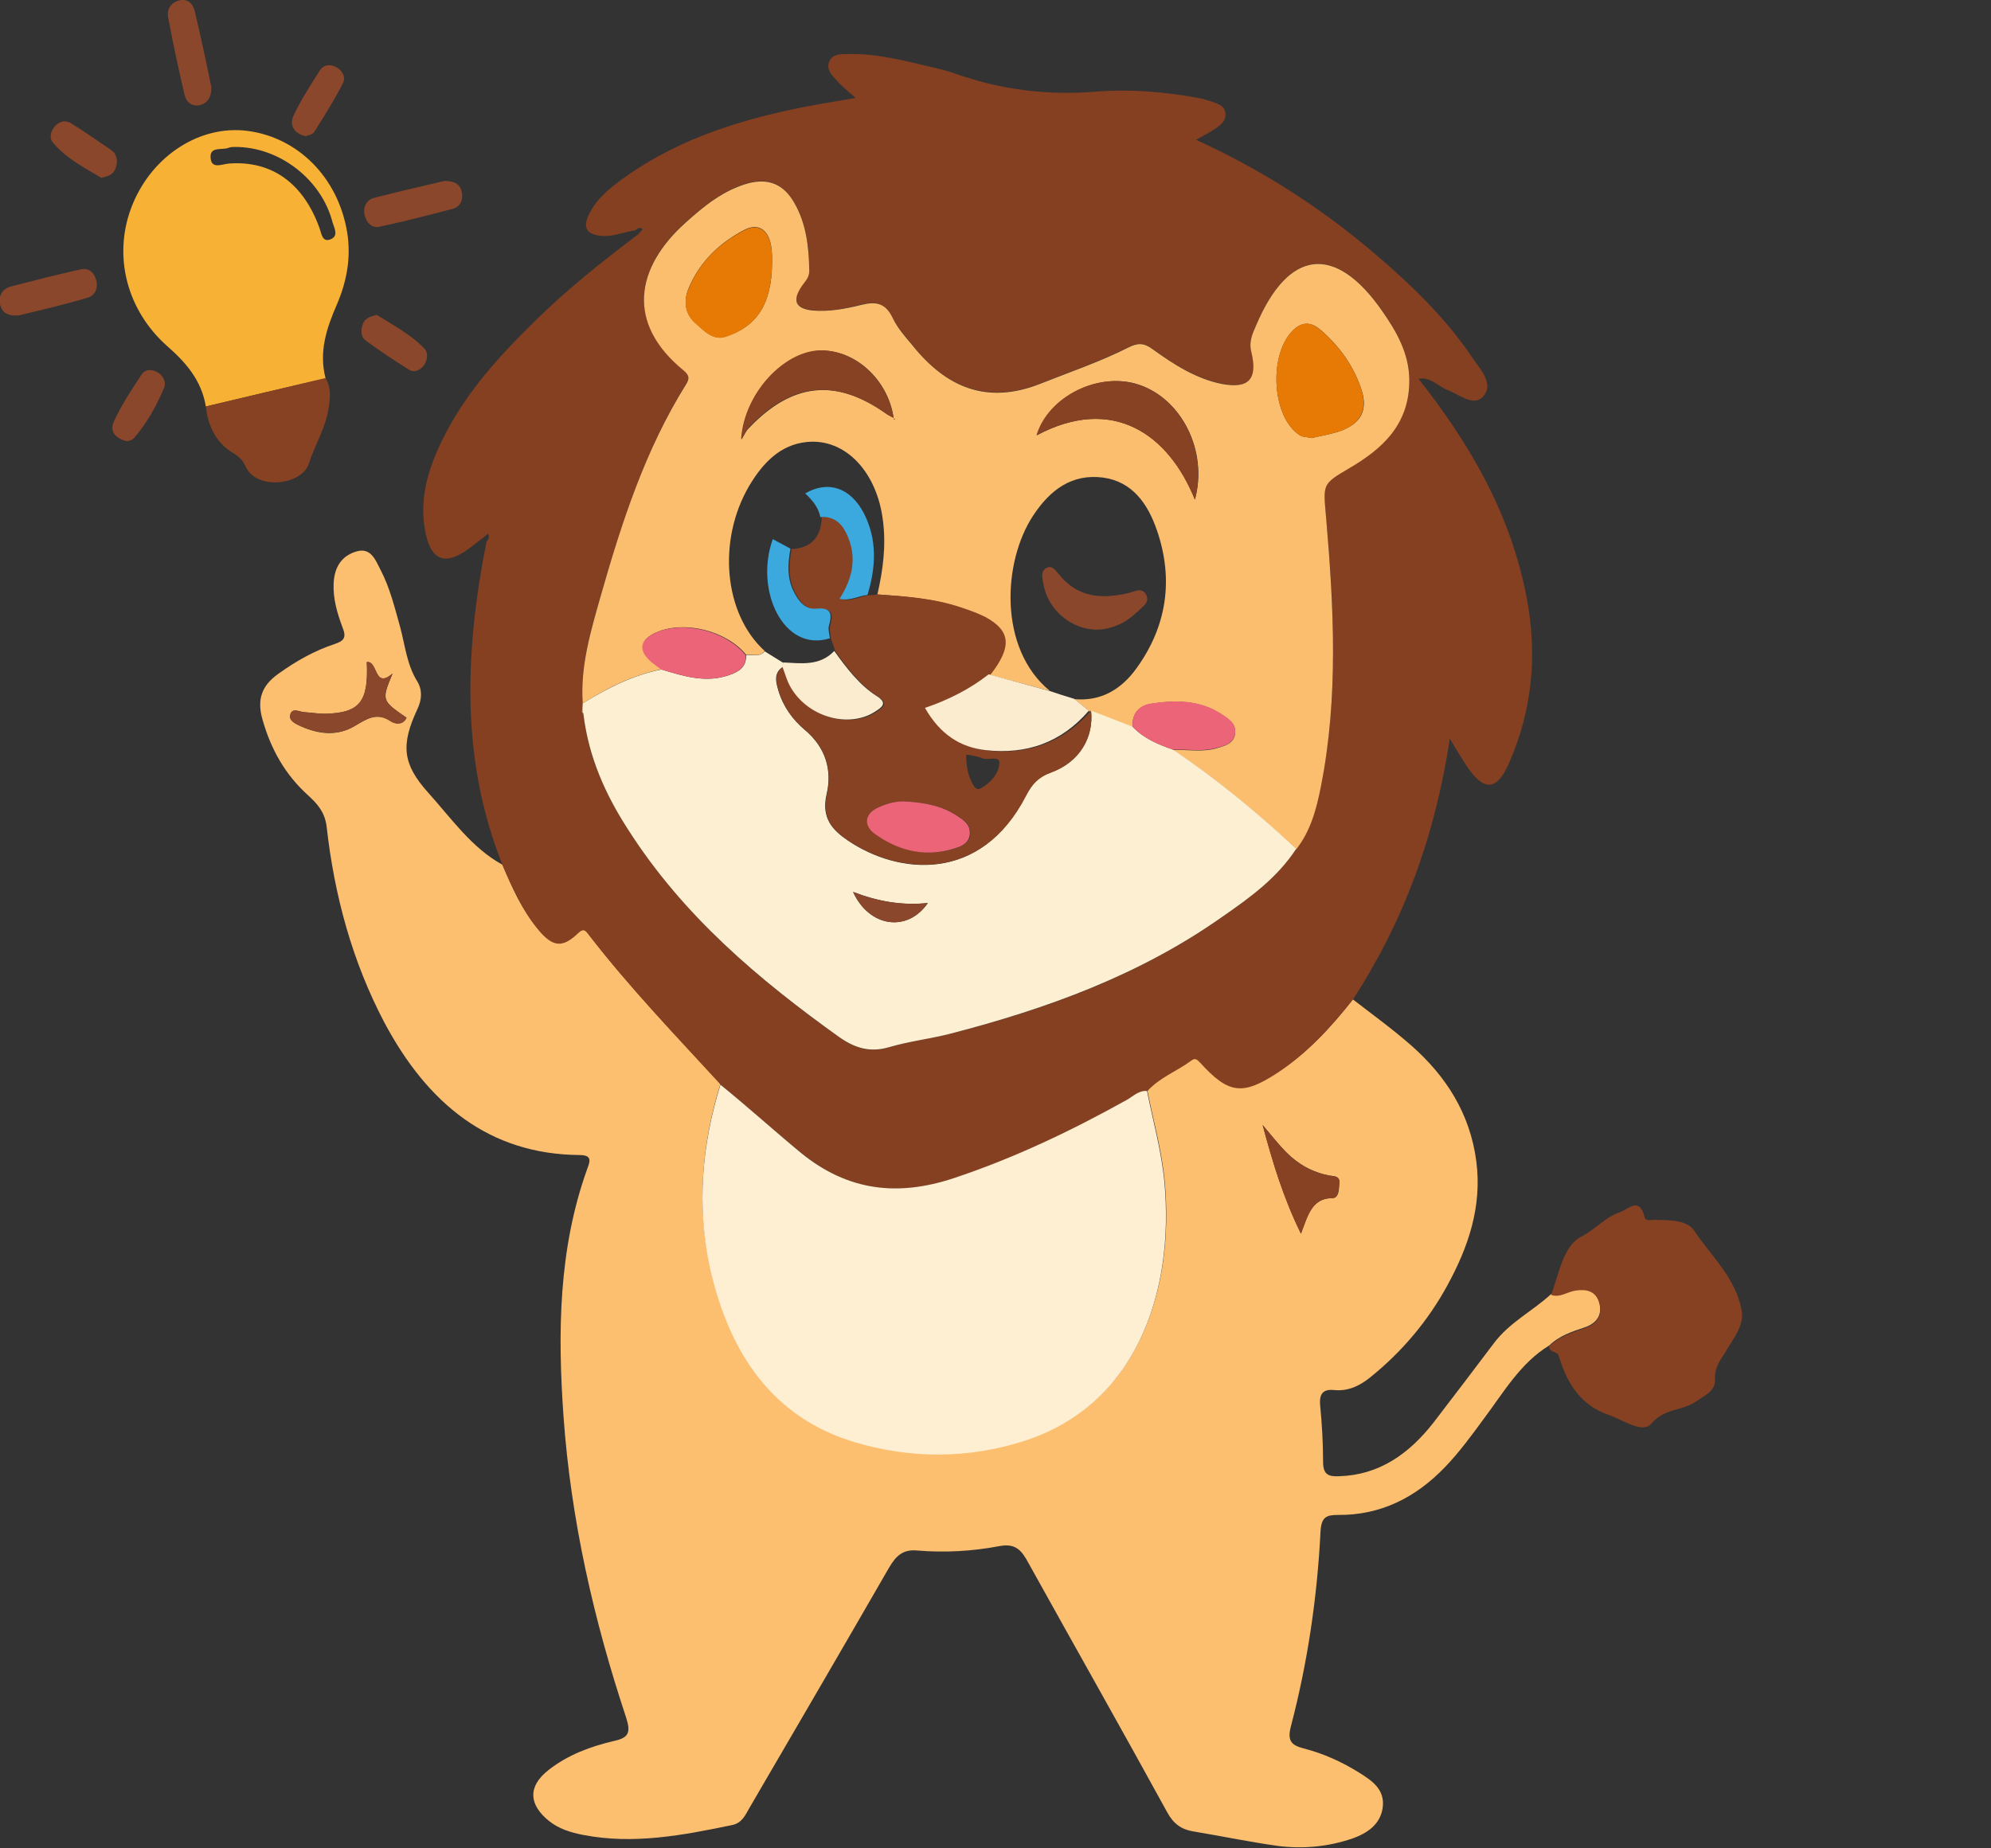 <svg width="56" height="52" viewBox="0 0 56 52" fill="none" xmlns="http://www.w3.org/2000/svg">
<rect x="0" y="0" width="56" height="52" fill="#333333" stroke="none"/>
<g clip-path="url(#clip0_1_8059)">
<path d="M38.053 28.117C38.612 28.55 39.182 28.961 39.711 29.428C40.664 30.273 41.347 31.317 41.524 32.673C41.689 33.951 41.296 35.085 40.715 36.152C40.166 37.163 39.431 38.03 38.55 38.741C38.25 38.986 37.928 39.141 37.545 39.108C37.245 39.075 37.1 39.175 37.131 39.53C37.182 40.064 37.214 40.597 37.214 41.13C37.214 41.508 37.39 41.542 37.669 41.531C38.788 41.497 39.628 40.908 40.322 40.019C40.892 39.275 41.461 38.53 42.021 37.785C42.466 37.196 43.109 36.885 43.627 36.407C43.876 36.496 44.093 36.318 44.321 36.285C44.621 36.252 44.891 36.296 44.984 36.641C45.077 36.996 44.901 37.23 44.58 37.341C44.217 37.463 43.865 37.574 43.575 37.852C42.767 38.341 42.29 39.175 41.731 39.919C41.389 40.386 41.047 40.853 40.653 41.264C39.814 42.142 38.819 42.631 37.638 42.62C37.307 42.62 37.162 42.675 37.141 43.098C37.048 44.942 36.778 46.776 36.312 48.554C36.198 48.977 36.322 49.099 36.664 49.188C37.224 49.332 37.742 49.566 38.239 49.877C38.592 50.099 38.954 50.343 38.892 50.844C38.83 51.333 38.447 51.577 38.042 51.722C37.359 51.955 36.654 52.022 35.95 51.933C35.152 51.822 34.354 51.655 33.556 51.522C33.225 51.466 33.007 51.31 32.831 50.988C31.546 48.643 30.23 46.321 28.935 43.987C28.738 43.62 28.573 43.409 28.106 43.498C27.35 43.642 26.563 43.687 25.786 43.62C25.402 43.587 25.205 43.764 25.009 44.098C23.703 46.365 22.387 48.621 21.071 50.877C20.957 51.077 20.864 51.288 20.595 51.344C19.206 51.633 17.818 51.899 16.399 51.622C16.057 51.555 15.725 51.455 15.445 51.233C14.865 50.766 14.845 50.255 15.425 49.799C15.974 49.366 16.616 49.132 17.279 48.977C17.683 48.888 17.746 48.743 17.611 48.321C16.699 45.576 16.057 42.753 15.85 39.852C15.684 37.508 15.705 35.151 16.513 32.895C16.596 32.673 16.668 32.495 16.295 32.495C13.757 32.473 12.027 31.05 10.814 28.772C9.913 27.061 9.405 25.205 9.188 23.26C9.136 22.838 8.918 22.604 8.649 22.36C8.027 21.793 7.623 21.093 7.385 20.248C7.219 19.681 7.364 19.293 7.81 18.97C8.317 18.603 8.846 18.303 9.426 18.114C9.685 18.026 9.747 17.925 9.633 17.648C9.488 17.259 9.364 16.848 9.384 16.414C9.405 15.947 9.612 15.636 10.027 15.514C10.441 15.392 10.566 15.77 10.711 16.047C10.97 16.547 11.104 17.103 11.26 17.659C11.395 18.17 11.446 18.703 11.736 19.17C11.881 19.404 11.871 19.681 11.736 19.959C11.27 20.959 11.322 21.493 12.037 22.293C12.69 23.015 13.259 23.849 14.13 24.327C14.399 24.96 14.679 25.594 15.124 26.127C15.528 26.616 15.808 26.65 16.243 26.238C16.409 26.083 16.471 26.172 16.554 26.283C17.704 27.772 18.999 29.117 20.263 30.495C19.735 32.195 19.59 33.918 19.984 35.674C20.522 38.085 21.766 39.875 24.086 40.564C25.64 41.019 27.226 41.019 28.78 40.53C31.981 39.519 33.048 36.329 32.758 33.218C32.675 32.351 32.437 31.528 32.271 30.673C32.624 30.295 33.1 30.117 33.504 29.817C33.608 29.739 33.67 29.773 33.753 29.872C34.551 30.75 34.955 30.806 35.929 30.162C36.758 29.639 37.431 28.906 38.053 28.117ZM35.514 31.651C35.794 32.695 36.095 33.696 36.592 34.707C36.789 34.184 36.903 33.707 37.472 33.707C37.659 33.707 37.659 33.473 37.669 33.307C37.7 33.073 37.524 33.095 37.4 33.073C36.923 32.984 36.519 32.762 36.167 32.406C35.939 32.173 35.732 31.906 35.514 31.651ZM11.042 18.948C10.514 19.404 10.638 18.581 10.317 18.626C10.369 19.748 10.12 20.059 9.136 20.081C8.949 20.081 8.763 20.048 8.566 20.037C8.421 20.026 8.214 19.893 8.162 20.115C8.12 20.282 8.328 20.37 8.473 20.437C8.97 20.659 9.488 20.715 9.975 20.426C10.317 20.226 10.597 20.026 10.99 20.293C11.094 20.359 11.322 20.415 11.436 20.193C10.731 19.704 10.731 19.704 11.042 18.948Z" fill="#FCBF70"/>
<path d="M38.053 28.117C37.432 28.906 36.758 29.64 35.929 30.184C34.945 30.829 34.551 30.773 33.754 29.895C33.66 29.795 33.608 29.762 33.505 29.84C33.101 30.14 32.624 30.307 32.272 30.696C32.044 30.673 31.889 30.84 31.712 30.94C30.138 31.818 28.532 32.596 26.822 33.152C25.268 33.663 23.869 33.519 22.543 32.441C21.776 31.818 21.041 31.151 20.274 30.518C19.01 29.14 17.715 27.795 16.565 26.306C16.482 26.195 16.42 26.095 16.254 26.261C15.809 26.684 15.539 26.639 15.135 26.15C14.7 25.617 14.41 24.983 14.141 24.35C13.011 21.549 13.063 18.649 13.591 15.726C13.623 15.559 13.654 15.403 13.685 15.237C13.747 15.17 13.768 15.092 13.726 15.014C13.685 15.048 13.633 15.092 13.591 15.126C13.395 15.27 13.208 15.437 13.001 15.559C12.473 15.87 12.151 15.715 11.996 15.103C11.789 14.27 11.954 13.492 12.276 12.736C12.908 11.258 13.933 10.125 15.032 9.047C15.943 8.146 16.938 7.357 17.953 6.59C17.995 6.546 18.036 6.502 18.078 6.446C17.995 6.379 17.933 6.424 17.87 6.479C17.549 6.524 17.238 6.668 16.907 6.635C16.493 6.59 16.379 6.402 16.575 6.013C16.772 5.612 17.104 5.335 17.446 5.079C18.907 4.001 20.564 3.445 22.274 3.079C22.844 2.956 23.424 2.867 24.066 2.756C23.859 2.567 23.683 2.434 23.538 2.267C23.403 2.123 23.237 1.967 23.32 1.745C23.403 1.523 23.621 1.523 23.807 1.523C24.667 1.489 25.486 1.723 26.304 1.912C26.491 1.956 26.677 2.001 26.853 2.067C28.138 2.523 29.454 2.69 30.811 2.579C31.775 2.501 32.738 2.579 33.702 2.756C33.837 2.779 33.971 2.823 34.106 2.867C34.272 2.923 34.458 2.99 34.468 3.201C34.479 3.412 34.323 3.523 34.178 3.623C34.023 3.734 33.847 3.812 33.64 3.934C35.474 4.768 37.142 5.835 38.665 7.135C39.68 8.002 40.644 8.924 41.41 10.058C41.617 10.369 42.011 10.769 41.742 11.125C41.462 11.48 41.048 11.091 40.706 10.969C40.447 10.869 40.239 10.591 39.898 10.658C41.348 12.492 42.498 14.47 42.944 16.837C43.244 18.426 43.099 19.96 42.457 21.438C42.104 22.261 41.742 22.283 41.244 21.538C41.099 21.316 40.965 21.094 40.778 20.782C40.364 23.527 39.473 25.939 38.053 28.117ZM16.379 19.982C16.368 19.993 16.358 20.016 16.368 20.027C16.379 20.049 16.399 20.071 16.41 20.093C16.544 21.294 17.031 22.349 17.663 23.338C19.228 25.772 21.341 27.573 23.61 29.184C24.056 29.506 24.481 29.618 25.009 29.462C25.569 29.295 26.159 29.229 26.729 29.084C29.433 28.395 32.054 27.439 34.396 25.784C35.152 25.25 35.919 24.706 36.458 23.883C36.862 23.372 37.028 22.75 37.152 22.116C37.649 19.604 37.525 17.07 37.297 14.548C37.214 13.592 37.173 13.614 37.939 13.17C38.872 12.625 39.649 11.936 39.639 10.669C39.628 9.925 39.276 9.313 38.872 8.735C37.556 6.846 36.24 7.002 35.328 9.147C35.225 9.38 35.121 9.602 35.194 9.891C35.38 10.669 35.121 10.947 34.365 10.791C33.64 10.647 33.018 10.247 32.417 9.813C32.189 9.647 32.003 9.636 31.754 9.758C30.946 10.169 30.086 10.458 29.247 10.791C27.775 11.369 26.625 10.914 25.651 9.691C25.465 9.458 25.247 9.224 25.113 8.947C24.905 8.513 24.615 8.469 24.222 8.569C23.766 8.68 23.31 8.78 22.844 8.724C22.367 8.669 22.274 8.446 22.554 8.035C22.647 7.902 22.761 7.802 22.761 7.613C22.761 6.935 22.678 6.279 22.336 5.69C22.036 5.168 21.611 5.001 21.051 5.146C20.357 5.335 19.818 5.779 19.28 6.257C17.881 7.513 17.591 9.08 19.228 10.414C19.383 10.547 19.404 10.636 19.29 10.814C18.15 12.636 17.497 14.681 16.897 16.748C16.617 17.726 16.316 18.726 16.389 19.782C16.389 19.86 16.379 19.916 16.379 19.982Z" fill="#854022"/>
<path d="M5.79 11.436C5.666 10.691 5.22 10.191 4.702 9.736C3.573 8.735 3.179 7.224 3.687 5.857C4.205 4.468 5.5 3.568 6.826 3.668C8.256 3.79 9.427 4.868 9.738 6.391C9.893 7.135 9.779 7.858 9.479 8.558C9.189 9.224 8.961 9.891 9.158 10.647C8.028 10.903 6.909 11.169 5.79 11.436ZM6.598 4.134C6.567 4.134 6.484 4.134 6.433 4.157C6.246 4.235 5.884 4.101 5.925 4.457C5.956 4.768 6.257 4.612 6.443 4.601C7.635 4.512 8.526 5.146 8.981 6.402C9.044 6.557 9.054 6.824 9.292 6.735C9.531 6.646 9.406 6.424 9.354 6.257C9.044 5.046 7.852 4.123 6.598 4.134Z" fill="#F7B135"/>
<path d="M43.574 37.875C43.864 37.597 44.227 37.486 44.579 37.364C44.911 37.253 45.077 37.019 44.983 36.664C44.89 36.319 44.621 36.264 44.32 36.308C44.082 36.341 43.875 36.519 43.626 36.43C43.854 35.841 43.958 35.052 44.486 34.785C44.869 34.586 45.159 34.241 45.553 34.108C45.791 34.03 46.113 33.641 46.258 34.252C46.289 34.374 46.475 34.308 46.589 34.319C46.973 34.33 47.449 34.319 47.656 34.63C48.133 35.341 48.806 35.941 48.983 36.842C49.076 37.286 48.744 37.664 48.527 38.042C48.382 38.286 48.216 38.464 48.237 38.82C48.257 39.131 47.926 39.275 47.698 39.431C47.315 39.698 46.828 39.609 46.444 40.053C46.196 40.342 45.667 39.953 45.253 39.809C44.455 39.531 44.082 38.931 43.844 38.153C43.812 37.997 43.574 38.075 43.574 37.875Z" fill="#864123"/>
<path d="M5.789 11.435C6.908 11.168 8.037 10.902 9.156 10.635C9.312 10.89 9.291 11.168 9.25 11.435C9.177 12.013 8.856 12.513 8.68 13.057C8.493 13.635 7.208 13.824 6.898 13.102C6.825 12.946 6.722 12.846 6.576 12.757C6.1 12.48 5.851 12.013 5.789 11.435Z" fill="#874224"/>
<path d="M12.503 5.09C12.793 5.09 12.948 5.19 12.99 5.412C13.031 5.646 12.938 5.823 12.72 5.879C12.037 6.057 11.353 6.235 10.669 6.379C10.472 6.423 10.306 6.279 10.255 6.046C10.203 5.812 10.317 5.623 10.514 5.568C11.208 5.39 11.892 5.234 12.503 5.09Z" fill="#8A472B"/>
<path d="M5.944 2.445C5.954 2.711 5.851 2.9 5.623 2.956C5.405 3.011 5.239 2.878 5.188 2.656C5.022 1.944 4.866 1.222 4.732 0.5C4.68 0.255 4.815 0.066 5.043 0.011C5.26 -0.045 5.426 0.088 5.478 0.311C5.644 1.022 5.799 1.733 5.944 2.445Z" fill="#8A472B"/>
<path d="M0.547 8.87C0.226 8.903 0.05 8.803 -0.002 8.548C-0.043 8.292 0.081 8.125 0.309 8.059C0.962 7.892 1.604 7.725 2.257 7.581C2.485 7.525 2.661 7.659 2.713 7.914C2.764 8.148 2.64 8.337 2.443 8.381C1.811 8.57 1.138 8.726 0.547 8.87Z" fill="#8A472B"/>
<path d="M3.582 12.414C3.272 12.347 3.064 12.159 3.209 11.847C3.417 11.392 3.696 10.969 3.976 10.547C4.08 10.38 4.277 10.38 4.442 10.48C4.587 10.569 4.681 10.747 4.618 10.903C4.401 11.425 4.131 11.903 3.769 12.325C3.717 12.381 3.644 12.392 3.582 12.414Z" fill="#8A472B"/>
<path d="M10.596 8.857C11.052 9.146 11.55 9.402 11.943 9.813C12.047 9.924 12.026 10.136 11.922 10.28C11.819 10.424 11.643 10.491 11.508 10.402C11.094 10.147 10.679 9.869 10.286 9.58C10.151 9.48 10.14 9.302 10.203 9.124C10.254 8.957 10.399 8.913 10.596 8.857Z" fill="#8A472B"/>
<path d="M2.847 5.002C2.391 4.724 1.873 4.469 1.49 4.013C1.376 3.88 1.427 3.691 1.541 3.557C1.676 3.402 1.852 3.368 2.018 3.479C2.391 3.713 2.754 3.969 3.116 4.213C3.282 4.324 3.323 4.513 3.261 4.702C3.21 4.891 3.075 4.958 2.847 5.002Z" fill="#8A472B"/>
<path d="M8.597 3.833C8.276 3.755 8.131 3.533 8.255 3.255C8.462 2.811 8.732 2.4 8.991 1.988C9.105 1.811 9.291 1.8 9.457 1.888C9.623 1.977 9.737 2.166 9.644 2.344C9.405 2.811 9.126 3.255 8.846 3.7C8.804 3.789 8.67 3.8 8.597 3.833Z" fill="#8A472B"/>
<path d="M20.264 30.516C21.031 31.138 21.766 31.805 22.533 32.438C23.859 33.516 25.258 33.661 26.812 33.15C28.521 32.583 30.128 31.816 31.702 30.938C31.878 30.838 32.034 30.671 32.262 30.693C32.428 31.538 32.666 32.372 32.749 33.238C33.039 36.35 31.972 39.54 28.77 40.551C27.216 41.04 25.631 41.04 24.077 40.584C21.756 39.907 20.523 38.106 19.974 35.694C19.59 33.95 19.736 32.216 20.264 30.516Z" fill="#FEEFD2"/>
<path d="M35.514 31.652C35.731 31.908 35.938 32.175 36.166 32.408C36.508 32.764 36.923 32.986 37.399 33.075C37.524 33.097 37.7 33.075 37.669 33.308C37.648 33.475 37.648 33.708 37.472 33.708C36.902 33.708 36.788 34.186 36.591 34.709C36.094 33.697 35.793 32.697 35.514 31.652Z" fill="#874224"/>
<path d="M11.042 18.947C10.721 19.703 10.721 19.703 11.435 20.192C11.332 20.425 11.094 20.37 10.99 20.292C10.596 20.025 10.316 20.225 9.975 20.425C9.498 20.714 8.97 20.647 8.472 20.436C8.327 20.37 8.13 20.292 8.161 20.114C8.213 19.892 8.421 20.036 8.566 20.036C8.752 20.047 8.939 20.081 9.135 20.081C10.12 20.058 10.368 19.747 10.316 18.625C10.638 18.58 10.513 19.403 11.042 18.947Z" fill="#8A472B"/>
<path d="M16.39 19.792C16.317 18.736 16.618 17.747 16.898 16.758C17.488 14.691 18.151 12.646 19.291 10.823C19.405 10.645 19.384 10.556 19.229 10.423C17.592 9.089 17.882 7.522 19.28 6.267C19.809 5.789 20.358 5.344 21.052 5.155C21.612 5.011 22.037 5.177 22.337 5.7C22.679 6.289 22.751 6.945 22.762 7.622C22.762 7.811 22.648 7.911 22.555 8.045C22.275 8.456 22.368 8.678 22.845 8.734C23.311 8.778 23.777 8.689 24.223 8.578C24.627 8.478 24.906 8.512 25.114 8.956C25.248 9.234 25.456 9.467 25.652 9.701C26.626 10.923 27.776 11.379 29.248 10.801C30.087 10.467 30.947 10.178 31.755 9.767C32.004 9.645 32.18 9.645 32.418 9.823C33.019 10.256 33.641 10.656 34.366 10.801C35.122 10.945 35.381 10.668 35.195 9.901C35.122 9.612 35.226 9.389 35.329 9.156C36.241 7 37.557 6.856 38.873 8.745C39.277 9.323 39.629 9.934 39.639 10.679C39.65 11.946 38.873 12.635 37.94 13.179C37.184 13.624 37.215 13.613 37.298 14.557C37.516 17.08 37.65 19.614 37.153 22.125C37.029 22.759 36.863 23.381 36.459 23.893C35.371 22.87 34.231 21.925 32.998 21.103C33.413 21.081 33.827 21.17 34.231 21.047C34.449 20.981 34.697 20.925 34.739 20.647C34.78 20.37 34.552 20.236 34.366 20.103C33.744 19.692 33.05 19.692 32.366 19.803C32.066 19.847 31.827 20.058 31.858 20.459C31.465 20.303 31.071 20.158 30.688 20.003C30.667 20.025 30.657 20.025 30.636 20.003C30.501 19.892 30.356 19.781 30.221 19.669C30.957 19.736 31.537 19.403 31.973 18.791C32.812 17.625 33.019 16.313 32.542 14.924C32.283 14.168 31.848 13.546 31.019 13.435C30.149 13.324 29.538 13.779 29.061 14.502C28.201 15.802 28.077 18.247 29.527 19.436C28.957 19.28 28.388 19.136 27.818 18.98C28.419 18.191 28.388 17.747 27.673 17.358C27.465 17.247 27.227 17.169 26.999 17.091C26.243 16.835 25.456 16.78 24.678 16.724C24.834 16.046 24.927 15.357 24.834 14.646C24.668 13.279 23.777 12.323 22.689 12.435C21.943 12.512 21.456 13.024 21.073 13.668C20.172 15.202 20.358 17.269 21.508 18.314C21.363 18.503 21.166 18.391 20.99 18.425C20.431 17.736 19.239 17.447 18.462 17.791C17.996 17.991 17.965 18.291 18.369 18.636C18.452 18.703 18.535 18.769 18.617 18.825C17.809 18.991 17.084 19.347 16.39 19.792ZM25.134 11.757C25.145 11.768 25.145 11.79 25.155 11.801C25.155 11.801 25.176 11.801 25.186 11.801C25.155 11.79 25.145 11.779 25.134 11.757C24.979 10.679 24.047 9.823 23.052 9.867C22.026 9.912 20.928 11.09 20.855 12.368C20.959 12.19 21 12.101 21.063 12.046C22.275 10.768 23.508 10.634 24.917 11.634C24.979 11.679 25.052 11.712 25.134 11.757ZM36.894 12.323C37.163 12.257 37.484 12.212 37.764 12.101C38.334 11.868 38.489 11.468 38.261 10.868C38.033 10.234 37.64 9.712 37.153 9.289C36.925 9.089 36.676 9.023 36.407 9.256C35.671 9.912 35.754 11.734 36.562 12.246C36.645 12.301 36.759 12.29 36.894 12.323ZM21.715 7.411C21.715 7.333 21.726 7.111 21.684 6.889C21.601 6.456 21.322 6.278 20.959 6.456C20.265 6.811 19.685 7.345 19.363 8.123C19.229 8.456 19.26 8.823 19.55 9.078C19.799 9.301 20.058 9.59 20.41 9.467C21.291 9.189 21.705 8.545 21.715 7.411ZM33.609 14.057C33.983 12.69 33.236 11.223 32.035 10.823C30.916 10.445 29.496 11.156 29.165 12.246C31.289 11.112 32.864 12.201 33.609 14.057Z" fill="#FBBE6F"/>
<path d="M30.687 19.991C31.081 20.147 31.474 20.291 31.858 20.447C32.179 20.78 32.583 20.947 32.998 21.091C34.22 21.914 35.37 22.858 36.458 23.881C35.919 24.703 35.163 25.248 34.396 25.781C32.055 27.437 29.433 28.382 26.729 29.082C26.16 29.227 25.579 29.293 25.009 29.46C24.481 29.616 24.056 29.493 23.611 29.182C21.342 27.559 19.218 25.77 17.664 23.336C17.032 22.358 16.555 21.303 16.41 20.091C16.4 20.058 16.389 20.014 16.379 19.98C16.379 19.913 16.389 19.847 16.389 19.791C17.083 19.358 17.809 18.991 18.607 18.835C19.228 19.024 19.86 19.224 20.513 18.991C20.772 18.902 20.989 18.78 20.989 18.435C21.166 18.402 21.362 18.502 21.508 18.324C21.684 18.435 21.849 18.535 22.026 18.646C22.026 18.68 22.026 18.724 22.026 18.758C21.756 18.924 21.818 19.18 21.891 19.424C22.026 19.88 22.295 20.247 22.637 20.536C23.207 21.014 23.414 21.647 23.248 22.347C23.093 23.025 23.424 23.359 23.849 23.648C25.258 24.603 27.579 24.87 28.853 22.381C29.019 22.058 29.206 21.858 29.547 21.736C30.345 21.447 30.77 20.758 30.687 19.991ZM23.994 25.092C24.45 26.093 25.527 26.237 26.097 25.404C25.372 25.481 24.688 25.359 23.994 25.092Z" fill="#FDEFD2"/>
<path d="M16.38 19.982C16.39 20.016 16.401 20.06 16.411 20.094C16.401 20.071 16.38 20.049 16.369 20.027C16.359 20.016 16.369 19.994 16.38 19.982Z" fill="#FBBE6F"/>
<path d="M30.688 19.992C30.771 20.759 30.357 21.448 29.559 21.737C29.217 21.859 29.03 22.059 28.865 22.382C27.59 24.86 25.27 24.593 23.86 23.648C23.436 23.36 23.104 23.026 23.259 22.348C23.415 21.648 23.218 21.015 22.648 20.537C22.306 20.259 22.037 19.881 21.902 19.425C21.83 19.181 21.767 18.925 22.037 18.759C22.109 18.948 22.161 19.148 22.255 19.314C22.721 20.17 23.881 20.515 24.637 20.037C24.845 19.903 25 19.792 24.689 19.592C24.192 19.27 23.84 18.803 23.498 18.325C23.456 18.203 23.415 18.092 23.373 17.97C23.363 17.836 23.322 17.703 23.353 17.592C23.467 17.18 23.332 17.103 22.969 17.136C22.669 17.158 22.482 16.914 22.348 16.636C22.161 16.258 22.192 15.858 22.265 15.447C22.793 15.425 23.094 15.136 23.114 14.547C23.467 14.513 23.705 14.713 23.86 15.024C24.171 15.669 24.037 16.28 23.663 16.858C23.964 16.936 24.192 16.769 24.451 16.747C24.544 16.736 24.627 16.736 24.72 16.725C25.508 16.78 26.285 16.836 27.041 17.092C27.269 17.169 27.497 17.247 27.715 17.358C28.43 17.747 28.471 18.192 27.86 18.981C27.321 19.403 26.73 19.703 26.067 19.925C26.492 20.67 27.062 21.037 27.787 21.115C28.906 21.237 29.89 20.904 30.678 20.003C30.647 20.014 30.667 20.014 30.688 19.992ZM25.497 22.548C25.228 22.526 24.979 22.593 24.741 22.704C24.327 22.893 24.275 23.226 24.648 23.482C25.342 23.96 26.109 24.126 26.917 23.849C27.093 23.782 27.29 23.693 27.29 23.448C27.3 23.215 27.134 23.093 26.979 22.982C26.523 22.671 26.015 22.582 25.497 22.548ZM27.176 21.226C27.176 21.537 27.217 21.77 27.321 21.982C27.373 22.093 27.445 22.248 27.58 22.182C27.849 22.037 28.088 21.782 28.108 21.481C28.129 21.248 27.808 21.392 27.642 21.337C27.518 21.281 27.362 21.259 27.176 21.226Z" fill="#874224"/>
<path d="M29.518 19.438C29.745 19.515 29.984 19.593 30.212 19.66C30.346 19.771 30.491 19.882 30.626 19.993C29.839 20.904 28.865 21.227 27.735 21.105C27.01 21.027 26.44 20.66 26.016 19.915C26.668 19.693 27.269 19.393 27.808 18.971C28.378 19.126 28.948 19.282 29.518 19.438Z" fill="#FCECCF"/>
<path d="M36.892 12.325C36.757 12.292 36.643 12.303 36.56 12.248C35.752 11.725 35.669 9.903 36.405 9.258C36.674 9.014 36.923 9.091 37.151 9.291C37.638 9.714 38.032 10.236 38.26 10.87C38.477 11.47 38.322 11.87 37.762 12.103C37.472 12.214 37.161 12.259 36.892 12.325Z" fill="#E67A04"/>
<path d="M21.715 7.411C21.704 8.545 21.29 9.19 20.409 9.479C20.057 9.59 19.798 9.312 19.549 9.09C19.249 8.823 19.228 8.456 19.363 8.134C19.684 7.356 20.254 6.822 20.958 6.467C21.321 6.289 21.601 6.467 21.683 6.9C21.725 7.111 21.715 7.334 21.715 7.411Z" fill="#E67A04"/>
<path d="M33.608 14.058C32.861 12.202 31.287 11.113 29.152 12.247C29.484 11.146 30.903 10.446 32.022 10.824C33.234 11.213 33.97 12.691 33.608 14.058Z" fill="#874224"/>
<path d="M25.133 11.757C25.061 11.712 24.978 11.679 24.905 11.623C23.486 10.634 22.263 10.757 21.051 12.035C20.989 12.101 20.958 12.19 20.844 12.357C20.927 11.079 22.025 9.901 23.04 9.856C24.035 9.823 24.967 10.679 25.133 11.757Z" fill="#874224"/>
<path d="M20.977 18.436C20.988 18.781 20.76 18.903 20.501 18.992C19.848 19.225 19.216 19.014 18.595 18.836C18.512 18.77 18.429 18.714 18.346 18.647C17.942 18.314 17.973 18.014 18.439 17.803C19.227 17.447 20.418 17.747 20.977 18.436Z" fill="#EB6477"/>
<path d="M32.998 21.093C32.584 20.948 32.179 20.782 31.858 20.448C31.827 20.048 32.055 19.848 32.366 19.793C33.05 19.692 33.744 19.681 34.366 20.093C34.552 20.215 34.78 20.348 34.739 20.637C34.697 20.915 34.449 20.982 34.231 21.037C33.816 21.159 33.402 21.07 32.998 21.093Z" fill="#EB6477"/>
<path d="M25.123 11.768C25.144 11.779 25.165 11.79 25.175 11.801C25.165 11.801 25.154 11.801 25.144 11.801C25.144 11.79 25.133 11.768 25.123 11.768Z" fill="#874224"/>
<path d="M22.025 18.637C22.532 18.659 23.05 18.748 23.465 18.314C23.807 18.792 24.169 19.27 24.656 19.581C24.977 19.781 24.812 19.893 24.605 20.026C23.848 20.504 22.688 20.159 22.221 19.304C22.128 19.137 22.076 18.937 22.004 18.748C22.014 18.715 22.025 18.681 22.025 18.637Z" fill="#FCECCF"/>
<path d="M23.994 25.094C24.688 25.36 25.372 25.483 26.097 25.405C25.527 26.238 24.45 26.094 23.994 25.094Z" fill="#8A472B"/>
<path d="M25.496 22.549C26.014 22.582 26.522 22.671 26.967 22.983C27.133 23.094 27.288 23.216 27.278 23.449C27.268 23.694 27.081 23.794 26.905 23.849C26.097 24.127 25.34 23.972 24.636 23.483C24.263 23.227 24.315 22.883 24.729 22.705C24.978 22.594 25.237 22.527 25.496 22.549Z" fill="#EB6477"/>
<path d="M23.073 14.548C23.021 14.27 22.845 14.07 22.648 13.881C23.301 13.503 23.923 13.726 24.296 14.437C24.679 15.182 24.638 15.96 24.399 16.737C24.151 16.76 23.913 16.915 23.612 16.849C23.985 16.271 24.12 15.659 23.809 15.015C23.674 14.715 23.436 14.515 23.073 14.548Z" fill="#3CA9DE"/>
<path d="M23.341 17.957C22.036 18.369 21.218 16.602 21.736 15.168C21.901 15.257 22.067 15.346 22.233 15.435C22.16 15.835 22.129 16.235 22.316 16.624C22.45 16.902 22.637 17.146 22.937 17.124C23.3 17.091 23.435 17.18 23.321 17.58C23.279 17.691 23.331 17.835 23.341 17.957Z" fill="#3CA9DE"/>
<path d="M30.882 17.715C30.147 17.726 29.463 17.159 29.349 16.425C29.318 16.259 29.256 16.081 29.432 15.981C29.587 15.892 29.68 16.036 29.774 16.148C30.312 16.825 31.007 16.859 31.753 16.681C31.918 16.637 32.115 16.525 32.229 16.714C32.364 16.948 32.126 17.07 32.001 17.203C31.68 17.514 31.307 17.692 30.882 17.715Z" fill="#8A472B"/>
</g>
<defs>
<clipPath id="clip0_1_8059">
<rect width="56" height="52" fill="white"/>
</clipPath>
</defs>
</svg>
